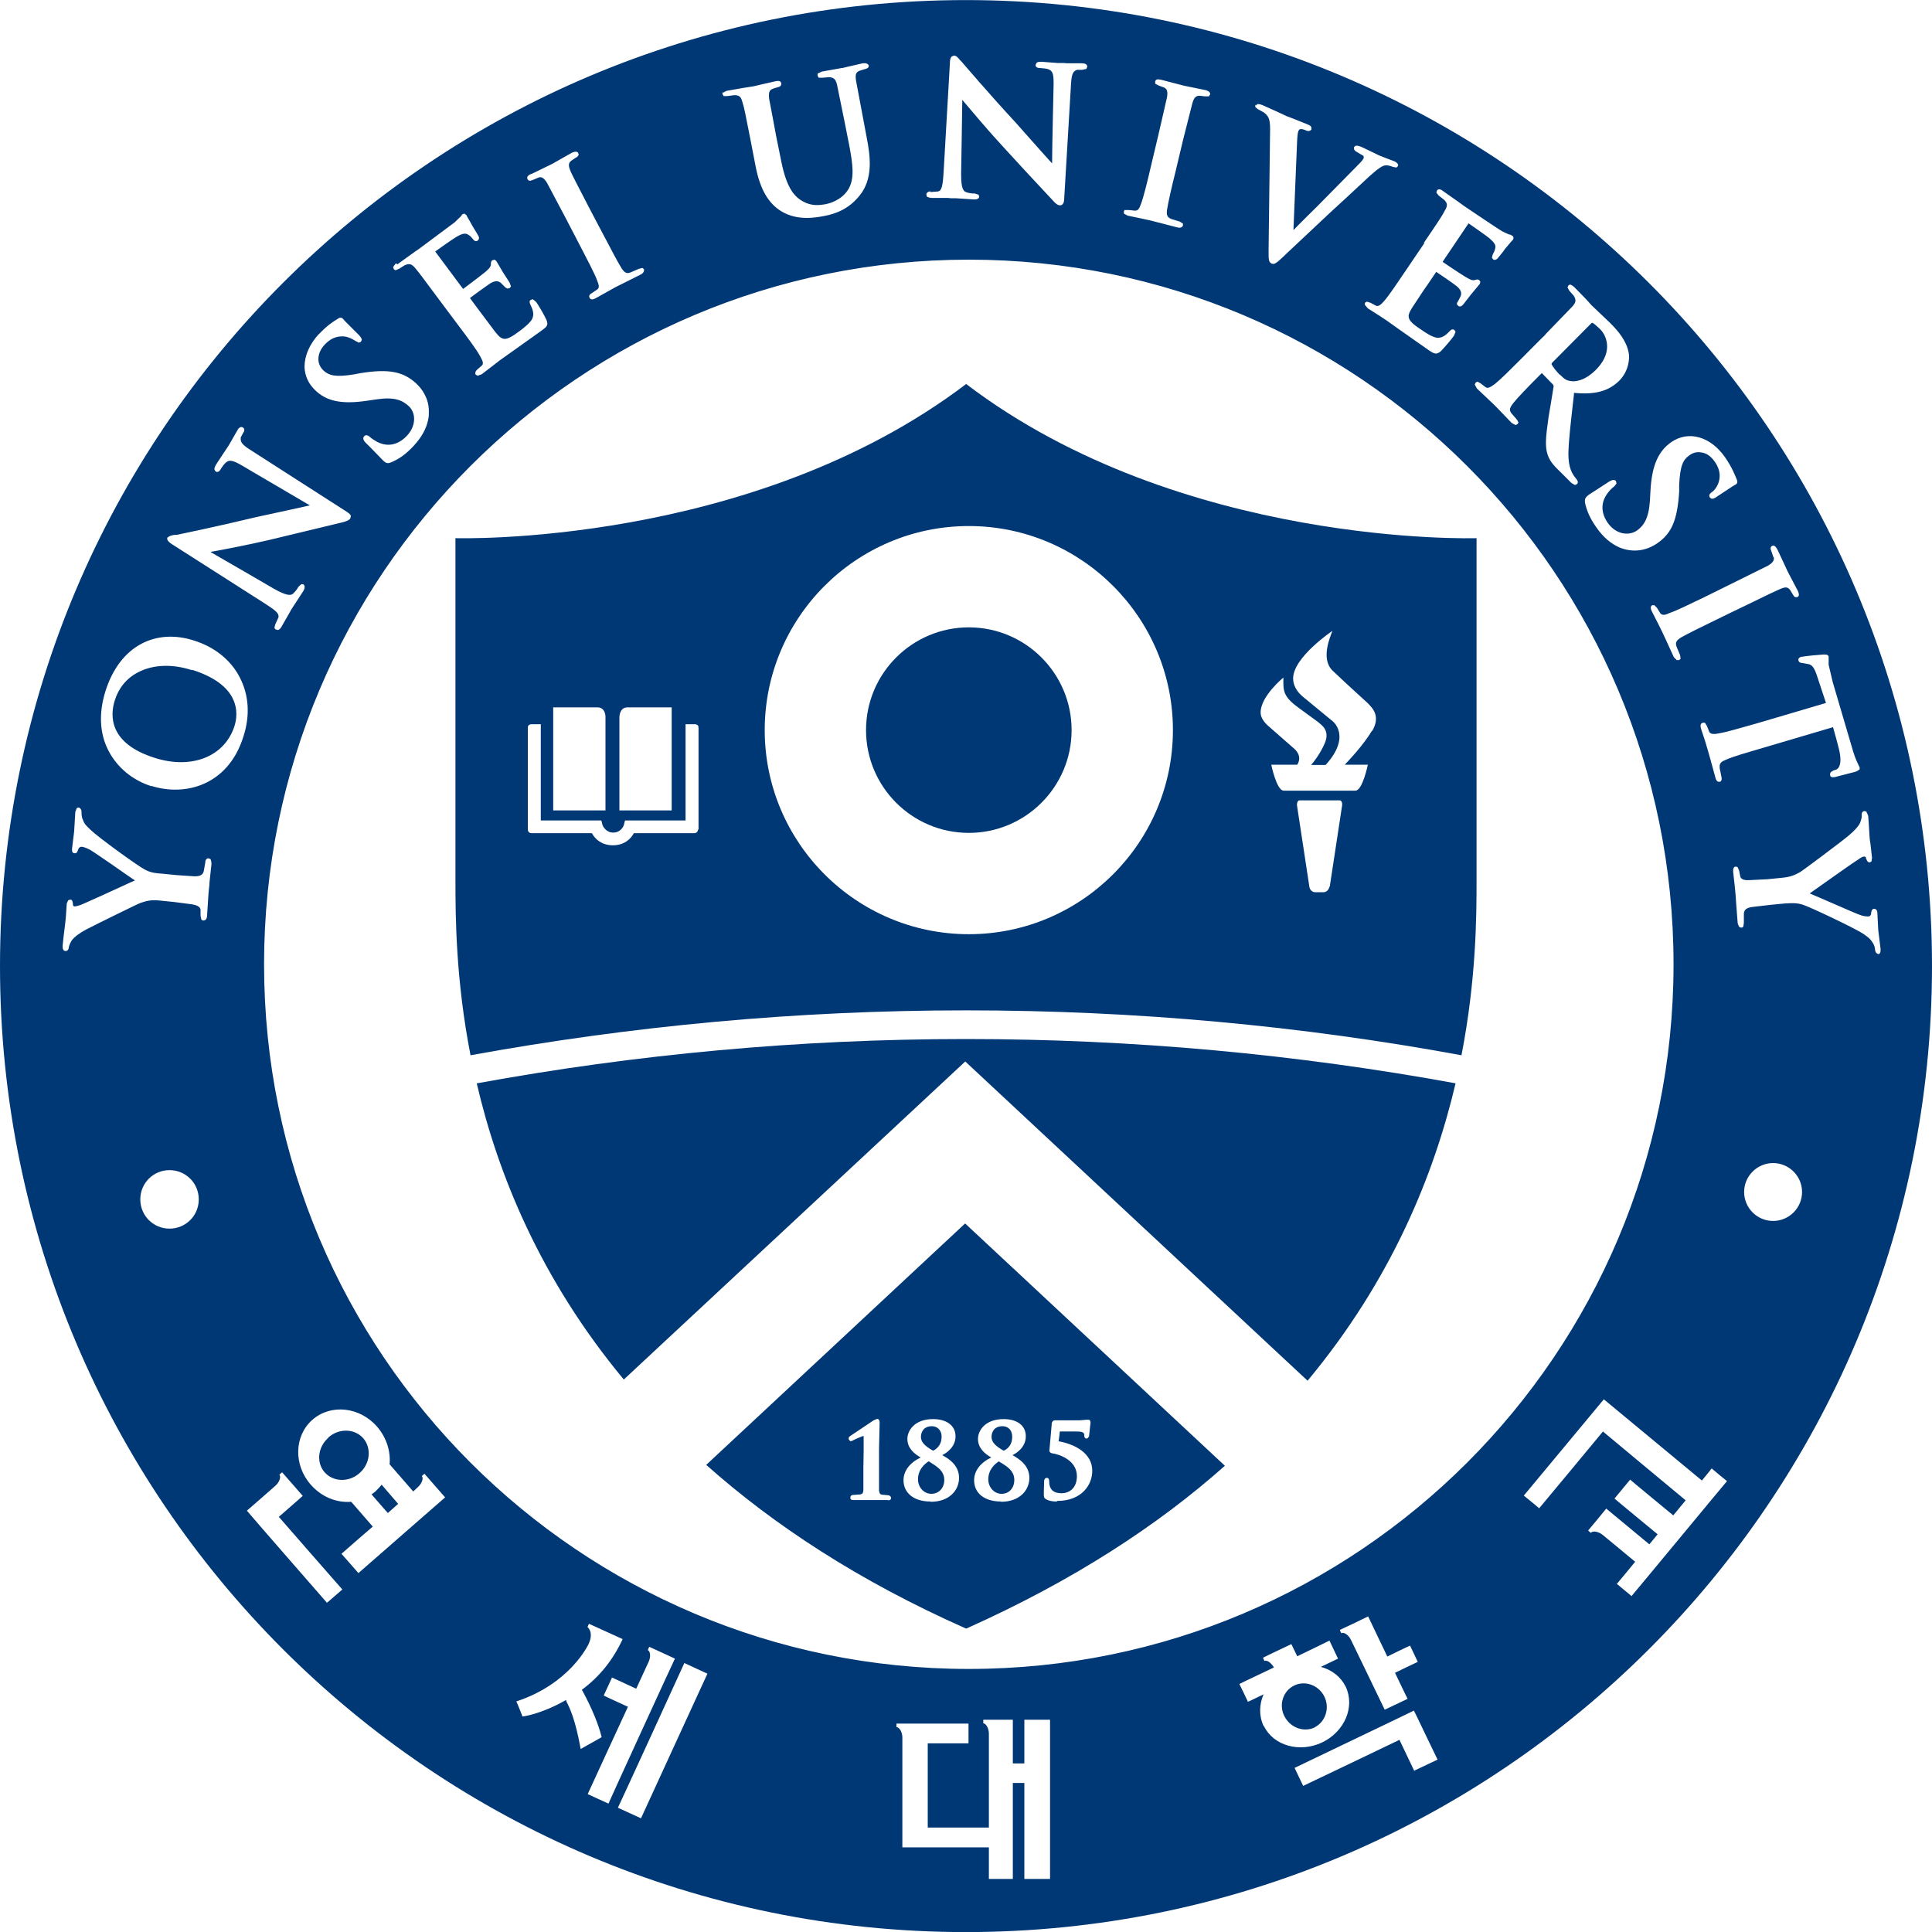 <svg width="50" height="50" viewBox="0 0 50 50" fill="none" xmlns="http://www.w3.org/2000/svg">
<path d="M12.338 28.036C12.88 30.367 13.973 33.088 16.144 35.702L24.981 27.471L33.84 35.733C36.027 33.104 37.12 30.375 37.67 28.036C33.573 27.287 29.338 26.89 25.004 26.89C20.67 26.89 16.442 27.287 12.345 28.036H12.338Z" fill="#003876"/>
<path d="M25.073 16.236C23.605 16.236 22.413 17.428 22.413 18.895C22.413 20.363 23.605 21.555 25.073 21.555C26.54 21.555 27.733 20.363 27.733 18.895C27.733 17.428 26.54 16.236 25.073 16.236Z" fill="#003876"/>
<path d="M25.004 9.938C19.439 14.164 11.787 13.928 11.787 13.928V22.793C11.787 23.726 11.795 25.346 12.177 27.31C16.328 26.554 20.608 26.148 24.996 26.148C29.384 26.148 33.672 26.546 37.823 27.31C38.205 25.346 38.213 23.726 38.213 22.793V13.928C38.213 13.928 30.569 14.172 25.004 9.938ZM16.03 18.559C16.03 18.559 16.03 18.307 16.236 18.307H17.383V20.974H16.03V18.559ZM14.317 18.307H15.464C15.678 18.307 15.67 18.559 15.67 18.559V20.974H14.317V18.307ZM18.063 21.471C18.063 21.471 18.063 21.563 17.964 21.563H16.404C16.32 21.723 16.144 21.876 15.861 21.876C15.579 21.876 15.403 21.723 15.319 21.563H13.759C13.66 21.563 13.66 21.471 13.66 21.471V18.827C13.66 18.743 13.752 18.743 13.752 18.743H13.996V21.234H15.563L15.594 21.356C15.594 21.356 15.67 21.547 15.869 21.547C16.068 21.547 16.137 21.379 16.144 21.356L16.175 21.234H17.742V18.743H17.986C17.986 18.743 18.078 18.743 18.078 18.827V21.471H18.063ZM25.073 24.177C22.16 24.177 19.791 21.807 19.791 18.895C19.791 15.983 22.16 13.614 25.073 13.614C27.985 13.614 30.355 15.983 30.355 18.895C30.355 21.807 27.985 24.177 25.073 24.177ZM34.406 22.946C34.406 22.946 34.383 23.091 34.245 23.091H34.047C33.901 23.091 33.886 22.946 33.886 22.946L33.565 20.837C33.565 20.714 33.626 20.714 33.626 20.714H34.674C34.674 20.714 34.742 20.714 34.735 20.837L34.414 22.946H34.406ZM35.507 18.911C35.278 19.293 34.903 19.683 34.803 19.79H35.4C35.4 19.79 35.262 20.462 35.079 20.462H33.221C33.038 20.462 32.9 19.79 32.9 19.79H33.573C33.718 19.56 33.504 19.385 33.504 19.385L32.885 18.842C32.785 18.758 32.625 18.62 32.625 18.437C32.625 18.017 33.214 17.535 33.214 17.535C33.214 17.856 33.183 18.009 33.603 18.314C33.833 18.483 34.116 18.689 34.116 18.689C34.2 18.765 34.437 18.903 34.276 19.255C34.161 19.515 33.993 19.729 33.932 19.797H34.307C34.987 19.048 34.49 18.666 34.49 18.666L33.71 18.024C33.558 17.894 33.466 17.734 33.466 17.558C33.466 17.008 34.483 16.327 34.483 16.327C34.429 16.473 34.169 17.053 34.49 17.359C34.811 17.665 35.4 18.2 35.4 18.2C35.514 18.322 35.744 18.529 35.507 18.926V18.911Z" fill="#003876"/>
<path d="M24.033 37.819C23.926 37.888 23.758 38.033 23.758 38.285C23.758 38.492 23.911 38.66 24.102 38.66C24.293 38.66 24.438 38.515 24.438 38.301C24.438 38.064 24.247 37.949 24.033 37.819Z" fill="#003876"/>
<path d="M25.975 37.544C26.082 37.498 26.196 37.391 26.196 37.185C26.196 36.994 26.074 36.91 25.944 36.91C25.738 36.91 25.661 37.055 25.661 37.185C25.661 37.315 25.745 37.414 25.975 37.544Z" fill="#003876"/>
<path d="M24.148 37.544C24.247 37.498 24.369 37.391 24.369 37.185C24.369 36.994 24.239 36.91 24.117 36.91C23.911 36.91 23.834 37.055 23.834 37.185C23.834 37.315 23.918 37.414 24.148 37.544Z" fill="#003876"/>
<path d="M25.852 37.819C25.745 37.888 25.577 38.033 25.577 38.285C25.577 38.492 25.73 38.66 25.921 38.66C26.112 38.66 26.25 38.515 26.25 38.301C26.25 38.064 26.066 37.949 25.845 37.819H25.852Z" fill="#003876"/>
<path d="M24.973 31.667L18.277 37.911C20.012 39.455 22.206 40.907 24.996 42.145H25.012C27.779 40.907 29.973 39.47 31.7 37.934L24.981 31.667H24.973ZM22.978 38.821H22.084C22.015 38.821 22.007 38.79 22.007 38.759C22.007 38.714 22.038 38.691 22.061 38.691L22.267 38.675C22.321 38.66 22.336 38.645 22.344 38.568V37.98L22.351 37.559V37.215C22.351 37.215 22.351 37.17 22.351 37.162C22.321 37.162 22.198 37.223 22.137 37.246L22.061 37.284L22.015 37.3C22.015 37.3 21.962 37.269 21.962 37.231C21.962 37.2 21.977 37.177 22.007 37.162C22.023 37.147 22.512 36.826 22.611 36.757L22.703 36.719C22.703 36.719 22.764 36.719 22.764 36.81V36.849L22.749 37.498V38.576C22.764 38.66 22.779 38.675 22.833 38.683L23.001 38.698C23.001 38.698 23.062 38.721 23.062 38.767C23.062 38.79 23.047 38.828 22.986 38.828L22.978 38.821ZM24.079 38.859C23.659 38.859 23.383 38.645 23.383 38.308C23.383 38.064 23.551 37.85 23.827 37.72C23.666 37.628 23.483 37.483 23.483 37.238C23.483 37.032 23.659 36.726 24.148 36.726C24.499 36.726 24.729 36.895 24.729 37.17C24.729 37.445 24.507 37.598 24.385 37.659C24.568 37.758 24.82 37.926 24.82 38.247C24.82 38.568 24.568 38.866 24.087 38.866L24.079 38.859ZM25.906 38.859C25.478 38.859 25.21 38.645 25.21 38.308C25.21 38.064 25.378 37.85 25.654 37.72C25.493 37.628 25.31 37.483 25.31 37.238C25.31 37.032 25.485 36.726 25.975 36.726C26.326 36.726 26.548 36.895 26.548 37.17C26.548 37.445 26.326 37.598 26.204 37.659C26.38 37.758 26.64 37.926 26.64 38.247C26.64 38.568 26.387 38.866 25.906 38.866V38.859ZM27.343 38.859C27.244 38.859 27.144 38.843 27.083 38.805C27.014 38.775 27.014 38.729 27.014 38.668V38.629C27.014 38.629 27.022 38.331 27.022 38.324C27.022 38.308 27.037 38.247 27.091 38.247C27.114 38.247 27.152 38.255 27.152 38.331C27.152 38.545 27.259 38.645 27.473 38.645C27.656 38.645 27.87 38.53 27.87 38.201C27.87 37.789 27.412 37.636 27.236 37.613C27.16 37.598 27.152 37.552 27.16 37.521L27.221 36.826C27.221 36.826 27.236 36.757 27.305 36.757H27.954L28.13 36.742H28.161C28.222 36.742 28.222 36.795 28.222 36.826L28.184 37.17C28.184 37.17 28.153 37.231 28.123 37.231C28.115 37.231 28.061 37.231 28.061 37.154C28.061 37.101 28.061 37.047 27.87 37.047H27.427C27.427 37.093 27.404 37.254 27.396 37.3C27.825 37.376 28.268 37.613 28.268 38.064C28.268 38.438 27.985 38.843 27.366 38.843L27.343 38.859Z" fill="#003876"/>
<path d="M34.016 44.706C34.299 44.568 34.421 44.209 34.276 43.911C34.131 43.613 33.779 43.483 33.496 43.62C33.206 43.758 33.091 44.117 33.236 44.407C33.382 44.706 33.733 44.843 34.024 44.706H34.016Z" fill="#003876"/>
<path d="M9.716 38.599C9.716 38.599 9.647 38.652 9.616 38.675C9.807 38.897 10.037 39.157 10.037 39.157L10.304 38.92C10.304 38.92 10.06 38.637 9.876 38.423C9.83 38.484 9.777 38.538 9.723 38.591L9.716 38.599Z" fill="#003876"/>
<path d="M40.368 9.693C40.498 9.823 40.544 9.846 40.644 9.861C40.758 9.884 41.011 9.861 41.301 9.571C41.492 9.38 41.592 9.174 41.592 8.967C41.592 8.799 41.523 8.623 41.4 8.509C41.339 8.455 41.263 8.379 41.217 8.356C41.202 8.356 41.202 8.356 41.186 8.363L40.177 9.38C40.177 9.38 40.147 9.411 40.154 9.426C40.193 9.502 40.277 9.609 40.368 9.701V9.693Z" fill="#003876"/>
<path d="M4.969 17.344C4.449 17.176 3.96 17.199 3.577 17.397C3.279 17.55 3.073 17.802 2.974 18.116C2.844 18.513 2.813 19.239 4.005 19.614C4.969 19.92 5.817 19.576 6.069 18.788C6.115 18.643 6.169 18.36 6.016 18.062C5.855 17.749 5.504 17.504 4.976 17.336L4.969 17.344Z" fill="#003876"/>
<path d="M8.5 37.208C8.225 37.445 8.179 37.85 8.401 38.102C8.623 38.354 9.028 38.37 9.303 38.125C9.578 37.888 9.624 37.483 9.402 37.223C9.181 36.971 8.775 36.956 8.5 37.2V37.208Z" fill="#003876"/>
<path d="M24.996 0.002C11.191 0.002 0 11.191 0 25.002C0 38.813 11.191 50.002 24.996 50.002C38.801 50.002 50 38.813 50 25.002C50 11.191 38.801 0.002 24.996 0.002ZM46.629 17C46.705 16.977 47.156 16.939 47.187 16.939C47.233 16.939 47.309 16.931 47.325 16.992V17.206L47.432 17.657L47.959 19.446C48.02 19.652 48.081 19.759 48.104 19.813L48.127 19.858V19.912C48.127 19.912 48.066 19.958 48.02 19.973C48.02 19.973 47.493 20.111 47.485 20.111C47.455 20.111 47.378 20.134 47.363 20.065C47.363 20.057 47.363 20.042 47.363 20.034C47.363 19.973 47.424 19.958 47.462 19.935C47.462 19.935 47.508 19.92 47.516 19.92C47.592 19.889 47.63 19.797 47.63 19.66C47.63 19.576 47.615 19.476 47.584 19.354C47.584 19.354 47.462 18.888 47.439 18.819C47.187 18.895 45.628 19.354 45.628 19.354C45.215 19.476 44.855 19.576 44.672 19.66C44.557 19.706 44.504 19.744 44.504 19.835C44.504 19.843 44.504 19.858 44.504 19.874L44.55 20.103C44.55 20.103 44.557 20.141 44.557 20.157C44.557 20.21 44.527 20.225 44.511 20.233C44.489 20.233 44.428 20.248 44.397 20.134L44.259 19.629L44.198 19.415L44.137 19.209L44.022 18.857C43.992 18.75 44.022 18.72 44.068 18.704H44.122L44.175 18.788L44.236 18.941C44.267 18.995 44.336 19.01 44.481 18.98C44.68 18.949 45.031 18.842 45.444 18.727C45.444 18.727 47.187 18.215 47.256 18.192C47.233 18.123 47.049 17.566 47.049 17.566C46.965 17.298 46.912 17.222 46.82 17.191L46.652 17.16C46.652 17.16 46.56 17.16 46.545 17.099C46.522 17.023 46.606 17 46.629 16.992V17ZM45.895 14.417L45.842 14.264C45.811 14.195 45.819 14.149 45.864 14.126C45.933 14.096 45.979 14.187 46.002 14.226L46.262 14.784L46.369 14.99L46.53 15.296C46.53 15.296 46.591 15.418 46.522 15.448C46.468 15.471 46.43 15.448 46.4 15.387L46.331 15.273C46.27 15.189 46.209 15.181 46.056 15.25C45.918 15.311 45.803 15.364 45.161 15.678C45.161 15.678 44.412 16.037 44.404 16.045C43.992 16.243 43.671 16.404 43.495 16.503C43.395 16.572 43.35 16.618 43.388 16.733L43.48 16.954L43.495 17.046L43.457 17.084H43.395L43.319 17.008L43.105 16.541L43.013 16.343L42.914 16.144L42.746 15.815C42.7 15.716 42.73 15.678 42.761 15.662H42.815L42.883 15.731L42.967 15.869C43.013 15.922 43.067 15.93 43.197 15.869C43.38 15.808 43.709 15.647 44.122 15.448L45.758 14.638C45.91 14.547 45.918 14.478 45.903 14.417H45.895ZM42.7 12.957L42.715 12.682C42.753 12.047 42.914 11.681 43.25 11.444C43.701 11.13 44.275 11.298 44.649 11.841C44.817 12.086 44.894 12.277 44.947 12.407C44.955 12.43 44.986 12.498 44.924 12.537L44.855 12.575L44.45 12.842C44.397 12.88 44.305 12.949 44.252 12.873C44.229 12.842 44.221 12.789 44.305 12.735C44.336 12.72 44.435 12.621 44.481 12.475C44.511 12.368 44.542 12.185 44.382 11.956C44.29 11.818 44.168 11.726 44.038 11.711C43.923 11.688 43.816 11.711 43.717 11.787C43.564 11.895 43.48 12.04 43.457 12.552V12.72C43.411 13.454 43.266 13.805 42.883 14.065C42.715 14.18 42.364 14.348 41.92 14.172C41.691 14.073 41.492 13.905 41.316 13.652C41.148 13.415 41.064 13.217 41.018 13.003C41.018 12.98 41.018 12.964 41.018 12.949C41.018 12.896 41.049 12.857 41.118 12.804C41.118 12.804 41.63 12.475 41.637 12.468C41.676 12.445 41.775 12.384 41.821 12.452L41.836 12.514L41.775 12.59C41.729 12.621 41.66 12.689 41.614 12.751C41.362 13.072 41.5 13.377 41.607 13.53C41.828 13.843 42.157 13.866 42.356 13.736C42.539 13.607 42.669 13.423 42.7 12.957ZM39.994 8.654L40.682 7.943C40.789 7.828 40.797 7.767 40.728 7.653L40.613 7.523L40.567 7.439L40.59 7.385L40.636 7.362C40.636 7.362 40.705 7.393 40.743 7.431L41.064 7.76L41.186 7.897L41.668 8.356C41.874 8.562 42.088 8.807 42.15 9.128C42.18 9.265 42.157 9.594 41.913 9.846C41.637 10.121 41.286 10.221 40.735 10.167C40.735 10.221 40.712 10.396 40.712 10.396C40.651 10.947 40.598 11.382 40.59 11.726V11.757C40.59 12.101 40.69 12.246 40.728 12.307L40.804 12.407C40.804 12.407 40.835 12.452 40.835 12.475C40.835 12.498 40.827 12.514 40.812 12.529L40.758 12.552L40.667 12.498L40.353 12.185C40.162 12.002 40.093 11.895 40.047 11.749C40.017 11.658 40.009 11.558 40.009 11.444C40.009 11.275 40.04 11.061 40.078 10.786L40.147 10.374L40.208 9.999C40.208 9.999 40.208 9.968 40.185 9.946C40.185 9.946 39.925 9.678 39.902 9.655L39.856 9.701C39.55 10.007 39.291 10.274 39.168 10.427C39.115 10.496 39.077 10.549 39.077 10.603C39.077 10.633 39.092 10.664 39.115 10.695L39.26 10.863L39.298 10.931L39.275 10.977L39.222 11L39.123 10.947L38.748 10.557L38.641 10.45L38.221 10.053L38.167 9.953L38.19 9.9L38.236 9.877L38.32 9.923L38.45 10.022C38.503 10.06 38.572 10.022 38.687 9.938C38.84 9.816 39.099 9.556 39.405 9.25C39.405 9.25 39.986 8.662 39.994 8.662V8.654ZM36.844 6.292C37.25 5.696 37.319 5.589 37.387 5.459C37.471 5.322 37.464 5.26 37.372 5.169L37.234 5.062L37.173 4.985L37.188 4.932C37.234 4.863 37.311 4.917 37.349 4.947L37.708 5.199L37.899 5.337C37.991 5.398 38.794 5.941 38.878 5.987C38.878 5.987 39.054 6.071 39.061 6.071H39.084L39.138 6.101C39.153 6.109 39.191 6.147 39.153 6.208L39.115 6.246L38.947 6.445L38.893 6.522L38.755 6.69C38.71 6.736 38.664 6.728 38.641 6.713L38.61 6.667L38.633 6.583C38.633 6.583 38.687 6.491 38.694 6.437C38.694 6.422 38.702 6.407 38.702 6.392C38.702 6.33 38.672 6.277 38.541 6.162C38.488 6.116 38.106 5.849 38.006 5.78L37.341 6.766C37.341 6.766 37.341 6.774 37.341 6.781C37.678 7.011 37.907 7.156 37.961 7.186C38.052 7.24 38.113 7.263 38.167 7.248C38.213 7.232 38.251 7.225 38.282 7.248L38.312 7.293L38.297 7.347L38.266 7.385L38.075 7.614L37.884 7.859C37.884 7.859 37.815 7.966 37.746 7.92C37.701 7.89 37.693 7.851 37.724 7.813L37.746 7.775L37.8 7.668C37.808 7.645 37.815 7.63 37.815 7.599C37.815 7.546 37.792 7.485 37.701 7.408C37.639 7.355 37.273 7.102 37.166 7.034V7.041L36.959 7.347L36.852 7.5L36.554 7.951C36.493 8.05 36.455 8.119 36.455 8.18C36.455 8.287 36.546 8.379 36.791 8.539C36.89 8.608 37.051 8.715 37.173 8.738C37.288 8.753 37.38 8.715 37.51 8.577C37.54 8.547 37.578 8.501 37.639 8.539L37.67 8.585L37.632 8.684C37.571 8.776 37.357 9.021 37.288 9.09C37.173 9.189 37.112 9.158 36.959 9.051L36.187 8.509L35.897 8.302L35.713 8.18L35.4 7.981L35.323 7.89V7.836L35.377 7.806L35.469 7.836L35.614 7.913C35.675 7.935 35.736 7.89 35.828 7.783C35.958 7.63 36.164 7.324 36.401 6.972L36.867 6.285L36.844 6.292ZM32.503 2.731L32.541 2.692C32.541 2.692 32.617 2.692 32.678 2.723L33.053 2.891L33.298 3.006L33.481 3.075L33.84 3.22C33.901 3.243 33.932 3.266 33.94 3.304V3.35C33.94 3.35 33.894 3.418 33.81 3.38C33.756 3.357 33.695 3.334 33.657 3.342C33.626 3.342 33.619 3.365 33.603 3.388C33.588 3.418 33.573 3.51 33.565 3.747C33.565 3.747 33.481 5.826 33.474 5.956C33.558 5.864 34.116 5.314 34.116 5.314L35.193 4.221C35.239 4.175 35.278 4.122 35.293 4.091C35.293 4.091 35.293 4.076 35.293 4.068C35.293 4.053 35.293 4.038 35.278 4.03L35.125 3.938C35.125 3.938 35.041 3.9 35.041 3.846C35.041 3.839 35.041 3.831 35.041 3.816C35.071 3.739 35.17 3.778 35.232 3.801L35.583 3.969L35.675 4.015L35.828 4.076L36.088 4.175C36.088 4.175 36.21 4.229 36.179 4.297L36.141 4.336L36.05 4.32C36.011 4.305 35.927 4.267 35.836 4.282C35.774 4.297 35.683 4.343 35.446 4.557L34.895 5.069L34.421 5.505L33.282 6.575L33.236 6.621C33.045 6.797 32.984 6.858 32.908 6.82C32.824 6.781 32.831 6.697 32.831 6.445L32.87 3.342C32.87 3.067 32.824 2.998 32.701 2.906L32.548 2.822L32.487 2.769V2.708L32.503 2.731ZM29.116 5.436H29.216L29.376 5.452C29.445 5.452 29.483 5.413 29.529 5.276C29.598 5.092 29.69 4.718 29.789 4.29L29.98 3.487L30.202 2.517C30.232 2.341 30.186 2.295 30.125 2.264L29.98 2.211L29.896 2.165V2.104L29.919 2.066C29.95 2.05 29.98 2.05 30.057 2.066L30.645 2.219L30.867 2.264L31.203 2.333C31.203 2.333 31.333 2.364 31.318 2.44L31.287 2.494H31.188L31.05 2.478C30.951 2.478 30.905 2.517 30.859 2.669L30.615 3.632L30.424 4.435C30.317 4.863 30.232 5.238 30.202 5.436C30.186 5.559 30.202 5.62 30.309 5.666L30.53 5.734L30.615 5.788V5.834C30.615 5.834 30.592 5.918 30.477 5.887L29.973 5.757L29.766 5.704L29.552 5.658L29.185 5.581L29.086 5.528V5.467L29.109 5.429L29.116 5.436ZM24.079 4.97L24.278 4.955C24.369 4.932 24.4 4.832 24.423 4.412L24.583 1.638C24.583 1.546 24.599 1.492 24.629 1.462L24.69 1.439C24.744 1.439 24.79 1.485 24.843 1.554L24.889 1.599C24.889 1.599 25.6 2.433 26.28 3.166L26.945 3.915C26.945 3.915 27.167 4.16 27.228 4.229C27.228 3.869 27.267 2.188 27.267 2.188C27.267 2.165 27.267 2.142 27.267 2.127C27.267 1.89 27.228 1.836 27.144 1.798C27.083 1.768 26.968 1.768 26.907 1.76C26.838 1.76 26.8 1.729 26.8 1.684L26.823 1.63C26.854 1.599 26.892 1.599 26.961 1.599L27.366 1.63H27.526L27.618 1.638H27.993C28.046 1.638 28.138 1.645 28.138 1.729L28.115 1.783L28.008 1.806H27.878C27.779 1.836 27.733 1.898 27.718 2.173L27.542 5.131C27.542 5.184 27.534 5.314 27.435 5.314C27.366 5.314 27.305 5.253 27.251 5.192L26.517 4.404L25.921 3.755C25.531 3.334 25.141 2.861 24.95 2.639C24.95 2.639 24.927 2.608 24.904 2.585C24.904 2.746 24.874 4.473 24.874 4.473V4.527C24.874 4.878 24.935 4.947 24.996 4.97C25.073 5.001 25.157 5.008 25.226 5.008L25.325 5.039L25.34 5.085C25.34 5.169 25.233 5.161 25.195 5.161L24.744 5.131H24.614L24.538 5.123H24.102C24.056 5.115 24.01 5.108 23.987 5.085L23.972 5.024C23.972 5.024 23.995 4.947 24.087 4.955L24.079 4.97ZM18.713 2.402C18.713 2.402 18.774 2.356 18.82 2.348L19.256 2.272L19.5 2.234L19.729 2.18L20.066 2.104C20.112 2.096 20.203 2.073 20.219 2.157C20.219 2.188 20.219 2.241 20.127 2.257L20.005 2.295C19.905 2.333 19.89 2.394 19.905 2.555C19.905 2.555 20.089 3.518 20.089 3.533L20.219 4.175C20.364 4.901 20.578 5.1 20.784 5.215C21.006 5.337 21.205 5.314 21.373 5.283C21.48 5.26 21.763 5.184 21.939 4.924C22.13 4.641 22.069 4.244 21.977 3.755L21.862 3.174L21.663 2.196C21.625 2.043 21.579 2.005 21.449 1.997L21.289 2.012H21.189L21.159 1.959V1.905C21.159 1.905 21.235 1.867 21.273 1.852L21.786 1.76H21.801L21.931 1.729L22.328 1.638H22.413C22.413 1.638 22.474 1.661 22.481 1.691C22.497 1.768 22.405 1.783 22.374 1.791L22.252 1.829C22.153 1.867 22.13 1.92 22.153 2.081L22.428 3.548C22.535 4.083 22.588 4.634 22.252 5.054C21.962 5.421 21.61 5.536 21.335 5.589C21.128 5.627 20.647 5.727 20.219 5.467C19.882 5.26 19.668 4.894 19.554 4.297L19.424 3.625C19.286 2.922 19.263 2.799 19.217 2.654C19.179 2.501 19.133 2.463 19.003 2.463L18.827 2.486H18.728L18.697 2.433V2.379L18.713 2.402ZM13.752 4.504L14.302 4.236L14.501 4.122L14.799 3.954C14.799 3.954 14.921 3.892 14.96 3.954C14.96 3.969 14.975 3.976 14.975 3.992C14.975 4.022 14.952 4.061 14.898 4.083L14.784 4.16C14.738 4.198 14.723 4.229 14.723 4.274C14.723 4.313 14.738 4.366 14.768 4.435C14.829 4.573 14.891 4.687 15.219 5.322C15.219 5.322 15.602 6.055 15.609 6.063C15.823 6.468 15.984 6.781 16.091 6.95C16.16 7.049 16.213 7.095 16.32 7.049L16.534 6.957L16.626 6.934L16.664 6.965C16.664 6.965 16.695 7.041 16.588 7.102L15.93 7.431L15.739 7.538L15.411 7.721C15.311 7.775 15.273 7.737 15.258 7.706C15.242 7.676 15.235 7.63 15.319 7.584L15.456 7.492C15.51 7.454 15.51 7.393 15.456 7.263C15.388 7.079 15.219 6.758 15.005 6.346L14.623 5.612L14.157 4.733C14.065 4.58 13.996 4.573 13.935 4.596L13.79 4.657C13.721 4.687 13.675 4.687 13.652 4.634C13.614 4.565 13.706 4.519 13.752 4.496V4.504ZM10.281 6.843L10.641 6.583C10.641 6.583 10.832 6.445 10.839 6.445L11.772 5.75C11.772 5.75 11.909 5.612 11.917 5.612L11.932 5.589L11.971 5.543L12.017 5.528L12.07 5.566L12.093 5.612C12.093 5.612 12.223 5.834 12.223 5.841L12.269 5.918C12.269 5.918 12.383 6.101 12.383 6.109C12.414 6.17 12.383 6.208 12.368 6.223C12.338 6.246 12.292 6.262 12.238 6.185C12.215 6.155 12.169 6.101 12.123 6.078C12.062 6.04 12.001 6.017 11.81 6.132C11.741 6.17 11.359 6.437 11.267 6.506V6.514L11.978 7.469C11.978 7.469 11.978 7.469 11.986 7.477C12.406 7.164 12.536 7.057 12.575 7.026C12.651 6.957 12.697 6.911 12.704 6.85C12.704 6.797 12.704 6.758 12.743 6.736L12.796 6.72L12.842 6.751L12.865 6.789L13.018 7.049L13.186 7.309L13.224 7.408L13.194 7.454L13.133 7.469L13.079 7.439L12.964 7.324C12.911 7.278 12.834 7.248 12.689 7.332C12.62 7.378 12.269 7.63 12.162 7.714L12.383 8.012L12.819 8.593C13.003 8.822 13.079 8.845 13.454 8.562C13.545 8.493 13.706 8.371 13.767 8.264C13.82 8.157 13.813 8.058 13.729 7.89C13.713 7.851 13.683 7.798 13.736 7.76L13.79 7.744L13.874 7.813C13.943 7.905 14.103 8.188 14.142 8.279C14.203 8.425 14.142 8.463 13.996 8.57L13.224 9.12L12.934 9.326L12.766 9.456L12.467 9.686L12.361 9.724L12.307 9.693C12.307 9.693 12.276 9.625 12.353 9.563L12.475 9.456C12.521 9.403 12.49 9.334 12.422 9.212C12.33 9.044 12.108 8.746 11.848 8.402L11.351 7.737C10.923 7.164 10.847 7.057 10.755 6.95C10.656 6.827 10.595 6.812 10.472 6.865L10.327 6.957L10.235 6.995L10.19 6.965L10.174 6.911C10.174 6.911 10.213 6.85 10.251 6.812L10.281 6.843ZM8.248 8.654C8.447 8.44 8.615 8.325 8.745 8.249C8.76 8.234 8.821 8.195 8.875 8.249L8.928 8.31L9.272 8.654C9.333 8.715 9.356 8.753 9.364 8.791L9.341 8.845L9.288 8.868L9.196 8.822C9.196 8.822 9.058 8.723 8.905 8.707C8.791 8.7 8.607 8.707 8.416 8.906C8.294 9.028 8.24 9.166 8.24 9.296C8.24 9.403 8.286 9.51 8.378 9.594C8.516 9.716 8.676 9.77 9.181 9.686L9.341 9.655C10.067 9.54 10.442 9.617 10.778 9.93C10.908 10.053 11.099 10.29 11.099 10.649C11.099 10.71 11.099 10.779 11.084 10.847C11.038 11.092 10.908 11.321 10.702 11.543C10.503 11.757 10.327 11.879 10.128 11.963C10.037 12.002 9.991 11.994 9.907 11.91C9.907 11.91 9.486 11.474 9.471 11.466C9.44 11.436 9.364 11.352 9.425 11.291C9.448 11.26 9.502 11.245 9.57 11.306C9.609 11.344 9.693 11.398 9.761 11.436C10.121 11.619 10.396 11.421 10.526 11.283C10.686 11.115 10.717 10.947 10.717 10.84C10.717 10.71 10.664 10.588 10.579 10.511C10.411 10.358 10.213 10.267 9.746 10.335L9.479 10.374C8.852 10.465 8.454 10.389 8.156 10.098C7.988 9.938 7.889 9.732 7.881 9.495C7.881 9.204 8.011 8.906 8.256 8.639L8.248 8.654ZM4.334 13.92C4.365 13.874 4.426 13.859 4.51 13.843H4.571C4.571 13.843 5.641 13.622 6.62 13.385L7.606 13.171C7.606 13.171 7.927 13.102 8.019 13.079C7.705 12.896 6.261 12.047 6.261 12.047C6.016 11.902 5.932 11.902 5.855 11.963C5.802 12.002 5.741 12.093 5.71 12.147C5.672 12.208 5.626 12.231 5.58 12.2L5.55 12.154C5.542 12.116 5.565 12.07 5.595 12.017L5.817 11.681L5.909 11.543L5.955 11.466L6.138 11.146C6.161 11.1 6.215 11.023 6.283 11.061C6.299 11.069 6.322 11.092 6.322 11.123C6.322 11.146 6.314 11.176 6.291 11.207L6.23 11.321C6.23 11.321 6.23 11.36 6.23 11.375C6.23 11.444 6.283 11.52 6.467 11.635L8.967 13.24C9.035 13.286 9.074 13.316 9.081 13.354L9.066 13.415C9.035 13.469 8.951 13.492 8.875 13.515L6.971 13.973C6.413 14.103 5.81 14.218 5.519 14.271C5.519 14.271 5.481 14.271 5.45 14.287C5.588 14.363 7.086 15.235 7.086 15.235C7.422 15.425 7.522 15.41 7.575 15.372C7.636 15.319 7.69 15.25 7.721 15.189L7.797 15.12H7.85C7.919 15.173 7.866 15.265 7.85 15.296L7.606 15.67L7.537 15.777L7.499 15.846L7.285 16.22C7.262 16.259 7.231 16.297 7.193 16.305L7.132 16.289L7.101 16.251L7.124 16.159L7.208 15.976C7.208 15.976 7.208 15.953 7.208 15.945C7.208 15.861 7.117 15.785 6.803 15.586L4.457 14.088C4.457 14.088 4.327 14.012 4.327 13.943C4.327 13.928 4.327 13.912 4.342 13.897L4.334 13.92ZM4.388 31.797C3.967 31.797 3.631 31.46 3.631 31.04C3.631 30.62 3.967 30.283 4.388 30.283C4.808 30.283 5.144 30.62 5.144 31.04C5.144 31.46 4.808 31.797 4.388 31.797ZM5.42 22.893L5.397 23.107L5.359 23.695C5.359 23.741 5.343 23.787 5.313 23.81L5.259 23.825L5.213 23.802L5.19 23.703V23.542C5.183 23.458 5.068 23.42 4.976 23.405C4.976 23.405 4.518 23.344 4.51 23.344L4.128 23.305C3.883 23.282 3.784 23.321 3.639 23.366C3.57 23.389 2.484 23.924 2.217 24.062C2.049 24.154 1.919 24.253 1.858 24.337C1.819 24.398 1.789 24.467 1.781 24.513C1.773 24.612 1.712 24.612 1.689 24.612C1.666 24.612 1.613 24.589 1.621 24.475L1.643 24.261L1.689 23.886L1.705 23.726L1.728 23.382L1.766 23.298L1.819 23.282C1.873 23.282 1.88 23.336 1.888 23.397V23.42C1.888 23.443 1.911 23.458 1.934 23.458C1.972 23.458 2.056 23.428 2.087 23.42C2.201 23.374 2.996 23.015 3.371 22.839C3.371 22.839 3.44 22.809 3.493 22.786C3.386 22.717 3.18 22.572 2.951 22.411C2.683 22.228 2.408 22.037 2.339 21.998C2.255 21.953 2.179 21.922 2.117 21.914C2.072 21.914 2.049 21.93 2.026 21.976C2.01 22.021 1.995 22.09 1.934 22.082C1.85 22.082 1.865 21.991 1.865 21.96L1.919 21.517L1.949 21.012L1.987 20.913L2.033 20.898C2.033 20.898 2.117 20.913 2.11 21.028C2.11 21.066 2.11 21.15 2.148 21.219C2.179 21.318 2.232 21.372 2.347 21.479C2.523 21.654 3.554 22.404 3.746 22.503C3.898 22.587 4.044 22.602 4.189 22.61L4.571 22.648L5.037 22.679C5.183 22.679 5.251 22.64 5.274 22.541L5.313 22.319C5.313 22.22 5.381 22.212 5.397 22.212L5.45 22.235C5.45 22.235 5.473 22.297 5.473 22.358L5.42 22.854V22.893ZM3.921 20.348C3.432 20.195 3.027 19.858 2.805 19.423C2.576 18.98 2.553 18.452 2.729 17.887C2.912 17.306 3.241 16.878 3.669 16.656C4.067 16.45 4.533 16.419 5.03 16.58C5.557 16.748 5.978 17.084 6.207 17.535C6.444 17.994 6.475 18.521 6.299 19.064C5.901 20.332 4.785 20.615 3.921 20.34V20.348ZM8.462 41.48C8.462 41.48 6.413 39.134 6.39 39.096C6.421 39.073 7.124 38.454 7.124 38.454C7.231 38.362 7.277 38.224 7.231 38.163C7.231 38.163 7.285 38.117 7.3 38.102C7.331 38.133 7.835 38.714 7.835 38.714C7.805 38.744 7.216 39.256 7.216 39.256C7.216 39.256 8.829 41.106 8.86 41.136C8.829 41.159 8.5 41.45 8.47 41.473L8.462 41.48ZM9.272 40.708C9.272 40.708 8.867 40.242 8.837 40.212C8.867 40.181 9.647 39.508 9.647 39.508C9.647 39.508 9.28 39.088 9.089 38.866C8.714 38.897 8.324 38.744 8.042 38.423C7.591 37.911 7.614 37.154 8.087 36.742C8.561 36.329 9.31 36.405 9.761 36.925C10.006 37.208 10.113 37.567 10.083 37.896C10.197 38.026 10.694 38.599 10.694 38.599L10.809 38.492C10.916 38.4 10.969 38.255 10.916 38.201C10.916 38.201 10.969 38.156 10.985 38.14C11.015 38.171 11.489 38.721 11.52 38.752C11.489 38.782 9.31 40.678 9.28 40.708H9.272ZM14.654 43.995L14.623 44.01C13.989 44.369 13.53 44.423 13.522 44.423C13.522 44.423 13.385 44.071 13.362 44.033C14.761 43.574 15.227 42.558 15.235 42.543C15.372 42.237 15.212 42.115 15.204 42.107C15.212 42.084 15.235 42.046 15.242 42.023C15.28 42.038 16.076 42.405 16.114 42.42C15.869 42.948 15.533 43.376 15.074 43.72L15.059 43.735L15.082 43.773C15.326 44.224 15.495 44.644 15.571 44.958C15.54 44.973 15.089 45.233 15.028 45.264C14.891 44.507 14.753 44.216 14.654 44.025V43.995ZM15.212 46.425C15.227 46.387 16.251 44.171 16.251 44.171C16.251 44.171 15.663 43.903 15.624 43.88C15.64 43.842 15.823 43.452 15.839 43.414C15.877 43.429 16.465 43.704 16.465 43.704L16.786 43.009C16.848 42.879 16.832 42.734 16.764 42.703C16.764 42.703 16.794 42.642 16.802 42.619C16.84 42.634 17.467 42.925 17.467 42.925C17.444 42.963 15.762 46.632 15.747 46.677C15.709 46.662 15.25 46.448 15.212 46.433V46.425ZM16.595 47.06C16.595 47.06 16.03 46.8 15.991 46.784C16.014 46.746 17.696 43.078 17.711 43.039C17.75 43.055 18.308 43.315 18.308 43.315C18.292 43.353 16.603 47.021 16.588 47.06H16.595ZM27.175 48.626H26.51V46.142H26.212V48.626H25.592V47.809H23.353V44.965C23.353 44.828 23.276 44.698 23.2 44.698V44.606H25.065V45.118H24.01V47.297H25.592V44.866C25.592 44.728 25.516 44.599 25.447 44.599V44.507H26.212V45.638H26.51V44.507H27.175V48.634V48.626ZM32.701 44.667C32.579 44.407 32.587 44.109 32.701 43.85C32.472 43.957 32.312 44.041 32.296 44.041C32.281 44.002 32.09 43.613 32.075 43.582C32.113 43.559 32.969 43.154 32.969 43.154L32.954 43.131C32.885 43.024 32.785 42.955 32.724 42.986C32.724 42.986 32.694 42.925 32.686 42.902C32.724 42.879 33.42 42.55 33.42 42.55C33.435 42.581 33.573 42.864 33.573 42.864C33.573 42.864 34.368 42.481 34.406 42.459C34.421 42.497 34.612 42.886 34.628 42.925C34.62 42.925 34.444 43.017 34.184 43.139C34.467 43.215 34.697 43.391 34.827 43.651C35.071 44.171 34.803 44.813 34.215 45.095C33.634 45.37 32.954 45.179 32.709 44.667H32.701ZM36.432 43.964C36.432 43.964 35.874 44.232 35.836 44.247C35.82 44.209 34.964 42.443 34.964 42.443C34.903 42.313 34.781 42.229 34.712 42.267C34.712 42.267 34.681 42.206 34.674 42.183C34.712 42.168 35.369 41.855 35.407 41.832C35.423 41.87 35.904 42.871 35.904 42.871C35.904 42.871 36.447 42.604 36.493 42.589C36.508 42.627 36.676 42.971 36.692 43.009C36.653 43.024 36.103 43.292 36.103 43.292C36.103 43.292 36.409 43.934 36.432 43.972V43.964ZM36.6 45.829L36.218 45.027C36.218 45.027 33.764 46.204 33.726 46.219C33.71 46.181 33.519 45.791 33.504 45.753C33.55 45.73 36.554 44.293 36.592 44.27C36.615 44.308 37.181 45.5 37.204 45.539C37.166 45.554 36.646 45.806 36.608 45.821L36.6 45.829ZM25.073 43.192C14.998 43.192 6.834 35.03 6.834 24.956C6.834 14.883 14.998 6.72 25.073 6.72C35.148 6.72 43.311 14.883 43.311 24.956C43.311 35.03 35.148 43.192 25.073 43.192ZM42.241 41.32C42.241 41.32 41.874 41.014 41.844 40.991C41.874 40.961 42.318 40.418 42.318 40.418L41.477 39.722C41.37 39.638 41.225 39.608 41.171 39.669C41.171 39.669 41.118 39.631 41.102 39.608C41.133 39.577 41.546 39.073 41.569 39.042C41.607 39.073 42.685 39.967 42.685 39.967L42.899 39.707C42.899 39.707 41.813 38.813 41.783 38.782C41.806 38.752 42.157 38.331 42.188 38.293C42.218 38.324 43.304 39.218 43.304 39.218C43.304 39.218 43.449 39.042 43.625 38.828C43.143 38.431 41.484 37.047 41.484 37.047C41.484 37.047 39.864 39.004 39.833 39.035C39.803 39.004 39.466 38.729 39.436 38.706C39.466 38.668 41.507 36.214 41.507 36.214C41.507 36.214 43.518 37.88 44.045 38.316C44.183 38.148 44.29 38.018 44.297 38.003C44.328 38.033 44.664 38.308 44.695 38.331C44.664 38.362 42.257 41.274 42.226 41.304L42.241 41.32ZM45.888 31.598C45.475 31.598 45.138 31.262 45.138 30.849C45.138 30.436 45.475 30.1 45.888 30.1C46.3 30.1 46.637 30.436 46.637 30.849C46.637 31.262 46.3 31.598 45.888 31.598ZM48.616 24.689C48.616 24.689 48.532 24.689 48.525 24.567C48.525 24.528 48.502 24.444 48.456 24.383C48.402 24.299 48.349 24.253 48.211 24.161C48.005 24.024 46.851 23.474 46.652 23.412C46.484 23.359 46.339 23.374 46.186 23.382C46.186 23.382 45.803 23.42 45.796 23.42L45.337 23.474C45.192 23.497 45.131 23.55 45.131 23.657V23.886L45.115 23.986L45.07 24.009L45.016 23.993C45.016 23.993 44.978 23.94 44.97 23.879L44.932 23.382L44.917 23.16L44.894 22.923L44.855 22.572C44.855 22.533 44.84 22.434 44.924 22.426L44.97 22.442L45.008 22.533L45.039 22.686C45.062 22.77 45.177 22.786 45.268 22.778L45.735 22.755L46.117 22.717C46.361 22.694 46.453 22.64 46.583 22.572C46.652 22.533 47.615 21.815 47.844 21.624C47.99 21.502 48.104 21.379 48.142 21.288C48.165 21.219 48.188 21.15 48.181 21.104C48.173 21.005 48.234 20.99 48.249 20.99L48.303 21.005L48.349 21.112L48.364 21.326L48.387 21.7L48.41 21.861L48.448 22.205L48.433 22.297L48.387 22.319C48.334 22.319 48.318 22.274 48.295 22.22L48.288 22.197C48.288 22.174 48.257 22.167 48.242 22.167C48.204 22.167 48.142 22.205 48.104 22.235C47.997 22.297 47.256 22.824 46.942 23.046C46.942 23.046 46.889 23.084 46.835 23.122C46.95 23.168 47.187 23.275 47.439 23.382C47.737 23.512 48.051 23.649 48.12 23.672C48.211 23.71 48.295 23.718 48.349 23.718C48.395 23.718 48.418 23.688 48.425 23.642C48.425 23.596 48.441 23.527 48.494 23.519C48.578 23.519 48.586 23.596 48.586 23.626L48.609 24.07L48.67 24.567C48.67 24.651 48.655 24.689 48.601 24.696L48.616 24.689Z" fill="#003876"/>
</svg>
